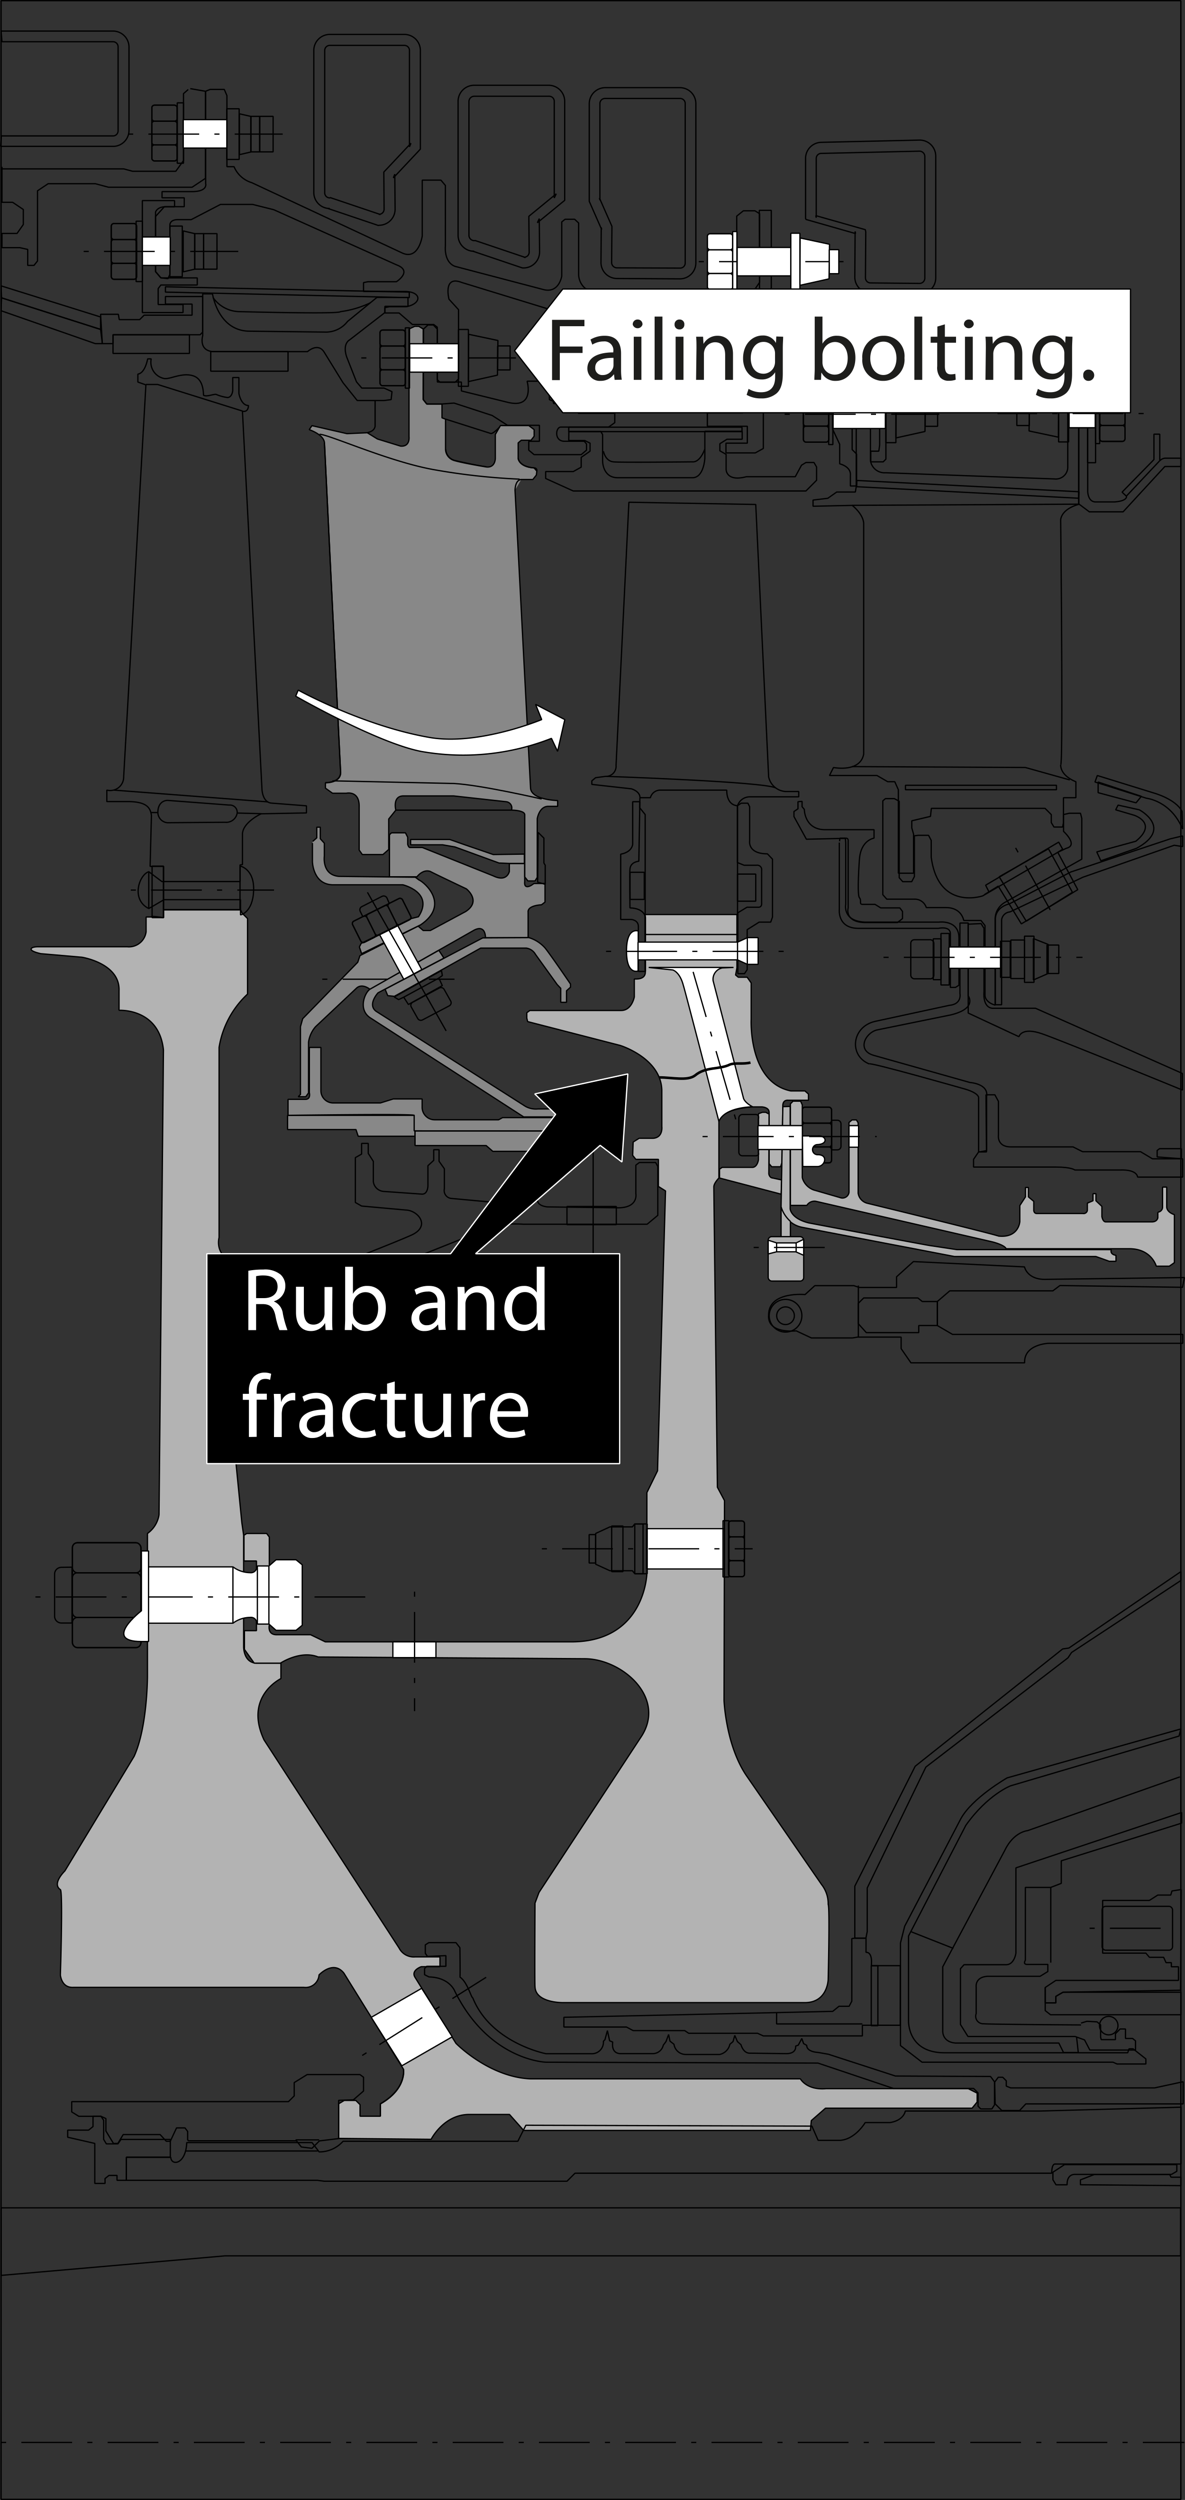 <svg id="Ebene_1" data-name="Ebene 1" xmlns="http://www.w3.org/2000/svg" viewBox="0 0 233.52 492.53"><rect x="0" y="0" width="233.52" height="492.53" fill="#333333" stroke="none"/><defs><style>.cls-1{fill:#b3b3b3;}.cls-1,.cls-2,.cls-3,.cls-4,.cls-5,.cls-6,.cls-7,.cls-8{stroke:#000;}.cls-1,.cls-2,.cls-3,.cls-4,.cls-5,.cls-6,.cls-7,.cls-8,.cls-9{stroke-miterlimit:1;}.cls-1,.cls-2,.cls-3,.cls-4,.cls-5,.cls-6,.cls-7,.cls-9{stroke-width:0.25px;}.cls-2,.cls-3,.cls-8{fill:none;}.cls-3,.cls-5{stroke-dasharray:1 3 10 3;}.cls-4{fill:#888;}.cls-10,.cls-5,.cls-6,.cls-7{fill:#fff;}.cls-7,.cls-8,.cls-9{fill-rule:evenodd;}.cls-8{stroke-width:0.5px;}.cls-9{stroke:#fff;}.cls-11{fill:#1d1d1b;}</style></defs><title>loosening-of-turbine-stator-bolting</title><path class="cls-1" d="M223.57,351.39h-1.18v2.94a3.41,3.41,0,0,1-3.72,2.93H201s-1.27,0-1.27.48,1.92.88,1.92.88l8.1.7s7.53,1.18,7.31,6.61v3.85s7.88-.48,8.75,7.79l-.87,91.6a5.57,5.57,0,0,1-2.28,3.68V501s0,10-2.63,15.76l-13.65,22.58s-2.62,2.51-.88,3.68c.53.35,0,16.8,0,16.8s.18,2.63,2.63,2.45h45.34a2.65,2.65,0,0,0,3-2.45s2.8-3,4.9-.35l11.73,18.91s.7,3.85-4.55,6.83v2.45h-4v-2.28l-.83-.83h-2.28l-1.09.66v6.82l18.21.18s2.45-4.9,7.52-4.9H294l2.8,3.15H353.3l.17-1.93,2.8-2.45h28.89l1-1.22v-1.75l-1.75-.88h-28c-3.85.35-5.08-1.93-5.08-1.93H298.15c-8.23-.35-14.7-7-14.7-7l-8.06-13c-.87-1.4,1.23-2.1,1.23-2.1h3.68v-1.93h-4.91a3.24,3.24,0,0,1-3.15-1.75l-26.61-41c-4-8.58,3.33-12.08,3.33-12.08V498.4h-4.73c-2.62,0-2.62-3.15-2.62-3.15V473.2l-.35-2.46-4-40.61a3,3,0,0,1,1.05-2.45v-3.33s-.35-.87,1.05-.87H242V421.9h3v-2.1h-2.62c-7-.35-5.61-5.25-5.61-5.25V377.09a18.27,18.27,0,0,1,5.61-10.51V351.7l-1.05-1.05-.35-.7H225.85v1.58S223.05,351.09,223.57,351.39Z" transform="translate(-193.6 -170.73)"/><path class="cls-1" d="M341.92,388.81s-6.17.27-6.65,2.89v11.12s-1,1-1,1.75.7,59.17.7,59.17l1.4,2.63-.09,39.39s.35,9,4.55,15L355.49,542a6.06,6.06,0,0,1,1.31,3.93c.35.53,0,14.8,0,14.8s-.09,4.46-4.47,4.55H304.54s-5.42.09-5.51-3.15c-.09-.26,0-16.46,0-16.46l.79-2.1,20-30.46c5.34-7.79-3.59-15.58-11-15.58l-52.52-.35c-3.5-1.4-7.44,1.22-7.44,1.22h-5.16l-1.93-2.71V492h2.37V478.27h-2.46V473.2l.53-.35h3.94l.52.7v17.33s-.43,1.84,1.32,1.92h6.82l2.89,1.4h48.06c15,.27,15.32-13.48,15.32-13.48V464.79l2.1-4.29,1.57-55.14-1.4-.88v-5.34H318.9l-.62-.78.09-2.63,1.18-.74s3.29,0,2.76,0c2-.14,1.71-2.32,1.71-2.32v-7.18c-.18-6.35-8.23-8.8-8.23-8.8L297.58,372l-.17-.7v-1.05l.61-.44h18c2.1,0,2.58-2.67,2.58-2.67v-3.54c2.72.17,2.11-1.76,2.11-1.76V350.91h18.11v10.51l-.26,1.4.53.44h1.75l.79,1.13v7.18s-.62,12.34,7.79,14.09h2.8l.7.62v1.22h-4c-1.22-.09-1.05,1.23-1.05,1.23l-.17,11-.27.87h-1.75l-.52-.61V389.87c0-1-1.4-1.06-1.4-1.06h-1.84" transform="translate(-193.6 -170.73)"/><path class="cls-2" d="M220.77,246v-1.57c1.45-.18,1.93-3,1.93-3h.7a3.26,3.26,0,0,0,2.45,3.85c1.14.31,3.5-1.22,5.78-.52s2,3.8,2.1,3.85c.61.35,1.92-.26,2.45-.18a8.42,8.42,0,0,0,2.28.62c.87-.05,1-1.32,1-1.32v-2.62h1.22v3.15s.4,2.36,1.88,2.36c0,.13,0,1.36-1.18,1.14,0,.17,3.85,74.58,3.85,74.58s.13,2.54,1.93,2.62l6.83.53v1.4l-8.93.17s-3.63,1.68-3.68,4l0,6-.48.08V350H225.85v-8.58l-2.67,0,.26-10c-.17-1.58-1-2.67-4.24-2.76h-4.55v-2.27a2.65,2.65,0,0,0,3.32-2.63l4.38-77.2Z" transform="translate(-193.6 -170.73)"/><polyline class="cls-2" points="28.75 75.75 31.07 75.75 47.83 81"/><line class="cls-2" x1="22.49" y1="155.67" x2="52.86" y2="157.99"/><path class="cls-2" d="M223.4,330.82h1.31c0-2.49,1.93-2.4,1.93-2.4l12.12.92a1.44,1.44,0,0,1,1.58,1.57l4.77.13" transform="translate(-193.6 -170.73)"/><path class="cls-2" d="M224.71,330.82a2.06,2.06,0,0,0,1.88,2l11.38-.09a2.17,2.17,0,0,0,2.37-1.84" transform="translate(-193.6 -170.73)"/><rect class="cls-2" x="29.97" y="170.64" width="2.23" height="10.15"/><path class="cls-2" d="M222.92,342.47c-1.93.61-3.55,5.51,0,7.26l3-1.75H241v3s2.41-.44,2.58-4.77-2.67-4.86-2.67-4.86v3.06H225.5Z" transform="translate(-193.6 -170.73)"/><line class="cls-2" x1="29.32" y1="171.73" x2="29.32" y2="178.91"/><line class="cls-3" x1="25.77" y1="175.36" x2="54" y2="175.36"/><path class="cls-2" d="M273.12,578.41s.7,3.85-4.55,6.83v2.45" transform="translate(-193.6 -170.73)"/><path class="cls-2" d="M247,425.05c-2,.75-2-1.05-2-1.05v-1.92h-1.66v2.36c0,.83-1.32.79-1.32,0s-.08-.7-.08-.7h-1s0,1.14-.35,1.23h-2v2.45l.44.43h10.72a13.78,13.78,0,0,0,3.72-.61l36.41-14.53c2-1.14,6.83-.79,6.83-.79h24.42l2.1-1.75v-9.63l-.43-.78H319.6l-.7.52v5.6s.61,3-3.94,2.8l-13.48-.17c-2.28-.26-1.93-1.49-1.93-1.49v-5.16l-1.05-1.32v-1.83h-1.14v1.66l-1.13.79v5.07s.08,1.84-1.32,1.75l-12.25-1.13a1.57,1.57,0,0,1-1.49-1.93V401l-1.05-1.49v-2.27h-1.05v2.1l-1.14,1.05v3.94s0,1.75-1.22,1.66l-7.36-.52a2.22,2.22,0,0,1-2.18-1.93v-4l-1-1.57V396h-1.31v2.1l-1.23.7v8.84l1.23.7,8.75.79c2.37.09,4.91,3.15,1.14,4.9S247,425.05,247,425.05Z" transform="translate(-193.6 -170.73)"/><rect class="cls-2" x="111.73" y="237.69" width="9.72" height="3.59"/><line class="cls-2" x1="116.89" y1="225.96" x2="116.89" y2="251.08"/><polygon class="cls-4" points="56.67 222.54 70.15 222.54 70.59 223.86 81.79 223.86 81.79 219.74 56.67 219.74 56.67 222.54"/><polygon class="cls-4" points="81.79 222.81 81.79 225.69 95.8 225.69 97.11 226.83 110.59 226.83 111.55 226.04 111.55 222.81 81.88 222.81 81.79 222.81"/><path class="cls-4" d="M305.15,393.54v-2.62H292.64l-.79.43h-12.6a2.47,2.47,0,0,1-2.46-2.36v-1.75H271.1l-2.53.79H259.2a2.42,2.42,0,0,1-2.36-2.45v-8.49h-2.28V386s.35,1.32-.79,1.32h-3.41v3.15s24.86-.35,24.86,0v3.06Z" transform="translate(-193.6 -170.73)"/><path class="cls-4" d="M253.86,386.8h-1.49l.44-.44V373l.44-1.57,10.85-11.12.44-1.31L276,353.19l1,.87h1.4l7-3.76c3.15-2.1.09-4.46.09-4.46s-6.83-3.24-7.09-3.42c-1.49-.52-2.63,1.05-2.63,1.05h-5.42v-8.23s.26-.43.52-.43h2.63l.44.87v1.4s.17.62.43.62h2.45l14,5.6c2.71,1.31,3.15-.88,3.15-.88v-1.57H297v3.59c-.17,1.66,1.32.7,1.32.7l.52-.35H301v3.67l-.7.53s-2.8.09-2.63,1.49v5h-8.4s.09-2.71-2.27-1.48l-20.49,11.64s-1.57-1.31-2.71-.18l-8,7.53a5.87,5.87,0,0,0-1.4,3.06v10Z" transform="translate(-193.6 -170.73)"/><path class="cls-4" d="M255.17,336.82v3.68s.09,4.64,4.21,4.55H273s6.22,1.49,3.06,6.3l-1.4.35-9.89,4.9-.35.7.44,1.32,11.64-5.69c5.87-4,.7-8.41-.35-8.84l-.7-.53-15.05-.17c-3.42-.27-2.89-4-2.89-4v-2.54l-.79-.87v-2.28h-.7v2.1l-.79.7" transform="translate(-193.6 -170.73)"/><line class="cls-5" x1="63.51" y1="192.92" x2="89.56" y2="192.92"/><path class="cls-2" d="M282.11,368.91a.69.69,0,0,0,.28-1l-1.26-2.24a.71.71,0,0,0-.95-.29l-5.25,2.81a.69.69,0,0,0-.28.95l1.26,2.24a.71.71,0,0,0,.95.29Z" transform="translate(-193.6 -170.73)"/><polygon class="cls-2" points="77.68 196.42 78.55 196.94 79.56 196.46 80.48 197.9 87.17 194.18 86.47 192.69 87.17 192.21 87 191.21 77.68 196.42"/><line class="cls-2" x1="79.56" y1="196.46" x2="86.48" y2="192.7"/><path class="cls-4" d="M269.49,365.62l.52,1.27,1.31.13,17-9.5h9a2.47,2.47,0,0,1,1.8,1.23l4.28,5.95.7.74v2.76h1.14v-2.27l.79-.71v-.61s-3.81-5.6-5-7.09a7,7,0,0,0-3.19-2.06l-9.11.05Z" transform="translate(-193.6 -170.73)"/><path class="cls-4" d="M281.08,359.49l-1-1.53-13.57,7.66c-1,.66-2.4,3.94,0,5.6l30.29,19.56H305V390l-.39-.79h-5a4.23,4.23,0,0,1-2.49-.52l-29.42-18.73c-1.75-1.32.4-3.63.4-3.63Z" transform="translate(-193.6 -170.73)"/><rect class="cls-6" x="77.42" y="323.47" width="8.49" height="3.11"/><line class="cls-3" x1="81.7" y1="313.58" x2="81.7" y2="337.12"/><rect class="cls-2" x="158.11" y="218.12" width="5.75" height="10.99" rx="0.52"/><rect class="cls-2" x="158.12" y="221.28" width="5.75" height="4.68" rx="0.52"/><rect class="cls-2" x="158.12" y="218.13" width="5.75" height="3.15" rx="0.52"/><rect class="cls-2" x="158.12" y="225.96" width="5.75" height="3.15" rx="0.52"/><path class="cls-2" d="M358.62,397.27a.71.71,0,0,0,.71-.72v-4.4a.71.71,0,0,0-.71-.71h-1.11v5.83Z" transform="translate(-193.6 -170.73)"/><polygon class="cls-6" points="89.12 401.28 83.1 391.73 73.16 397.45 79.18 407 89.12 401.28"/><line class="cls-3" x1="71.38" y1="404.96" x2="95.8" y2="389.56"/><path class="cls-2" d="M277.84,556.18l-.43-.62V553.9l.7-.44h5.34l.78,1s.09,6,0,5.78c1.49,1,2.19,4,2.54,4.11,3.59,8.93,14.45,11,14.45,11h8.92a2.28,2.28,0,0,0,2.37-2.46l.3-.3.49-1.8.43,2,.62.26s-.44,2.19,1.48,2.28h6.48a2.13,2.13,0,0,0,2-1.67l.53-.7.52-1.4.27,1.31.79.62a2.33,2.33,0,0,0,2.36,2h6.65a2.61,2.61,0,0,0,2-2l.62-.53.35-1.22.52,1.22.7.61s.44,1.76,1.84,1.67l7.09.09c2.1,0,1.84-1.49,1.84-1.49l.52-.18.7-1.31.35,1,.62.35s-.18,1.23,2.27,1.4l2,.35,13.21,4.29,18.74.09.78,1.05v4.55l-.52.79h-2.19l-.53-.53v-2.62l-.87-.88H369.67l-14.88-5-53.57-.17s-11.21-.27-18-14c0,0-1-2.71-5.08-2.8l-.87-.44v-1.22l.44-.44h3.76v-2.1Z" transform="translate(-193.6 -170.73)"/><path class="cls-2" d="M304.72,568.17v1.92h12.34l1.31.7h10.16l.78.53h13.57l1.14.52h19.52v-2.1H371V558h-5.69s.35-2.71-1.05-2.62v-2.8h-2.19l-.61.08V565l-.53,1h-2l-1.23,1Z" transform="translate(-193.6 -170.73)"/><polyline class="cls-2" points="153.04 396.56 153.04 398.75 169.94 398.75"/><rect class="cls-2" x="171.69" y="387.28" width="1.31" height="11.82"/><polygon class="cls-2" points="168.45 381.85 168.45 371.61 180.35 347.98 209.41 324.87 210.64 324.69 232.7 309.64 232.7 311.39 211.16 325.57 210.46 326.62 182.45 348.15 170.9 371.96 170.9 380.54 170.64 381.85 168.45 381.85"/><path class="cls-2" d="M398.46,586.64H372s-.23,1.81-3,2.27h-4.9s-1.92,3.27-4.9,3.5h-4.38l-1.22-2.8-56.37-.17-1.58,3.15H261.21a6.27,6.27,0,0,1-4.72,2.1l-1.4-1.84H230.4c-.17,4.38-3.06,4.64-3.15,2.89H218.5v4.55h37.64l1.4.18h47.79l1.58-1.58h93.95s-.06-1.87.7-1.81h24.78v-11.2Z" transform="translate(-193.6 -170.73)"/><polygon class="cls-2" points="69.63 413.71 71.64 411.96 71.64 409.25 70.94 408.73 60.52 408.73 57.98 410.3 57.98 412.93 56.84 414.06 14.13 414.06 14.13 416.08 15.53 416.95 19.91 416.95 20.87 417.39 20.87 419.84 22.36 422.29 23.23 422.29 24.28 420.54 31.55 420.54 32.77 421.86 33.56 421.86 34.79 419.23 36.45 419.23 36.98 419.93 36.98 421.59 37.15 421.77 58.42 421.77 59.38 422.99 61.48 423.25 62.95 421.79 66.74 421.33 66.74 413.8 69.63 413.71"/><line class="cls-2" x1="62.89" y1="421.59" x2="58.25" y2="421.59"/><polygon class="cls-2" points="24.9 429.56 23.06 429.56 23.06 428.59 21.48 428.59 20.7 429.21 20.7 430.17 18.68 430.17 18.68 422.29 13.34 421.07 13.34 419.67 17.46 419.67 18.33 418.97 18.33 416.95 19.91 416.95 20.43 417.74 20.43 421.5 20.96 422.38 23.23 422.38 23.85 421.5 33.56 421.5 33.56 425.01 24.9 425.01 24.9 429.56"/><line class="cls-2" x1="36.63" y1="423.78" x2="62.62" y2="423.78"/><rect class="cls-6" x="127.43" y="301.17" width="15.29" height="7.94"/><rect class="cls-2" x="142.48" y="299.6" width="1.17" height="11.09"/><polygon class="cls-2" points="127.54 310.05 125.09 310.05 124.62 309.46 120.19 309.46 117.39 308.18 117.39 302.11 120.19 300.82 124.62 300.82 125.09 300.24 127.54 300.24 127.54 310.05"/><rect class="cls-2" x="120.54" y="300.65" width="2.22" height="8.99"/><rect class="cls-2" x="125.09" y="300.24" width="1.63" height="9.8"/><rect class="cls-2" x="116.1" y="302.34" width="1.28" height="5.6"/><line class="cls-3" x1="106.78" y1="305.14" x2="148.32" y2="305.14"/><rect class="cls-2" x="143.57" y="299.65" width="3.14" height="10.99" rx="0.52"/><rect class="cls-2" x="143.58" y="302.8" width="3.14" height="4.68" rx="0.52"/><rect class="cls-2" x="143.58" y="299.65" width="3.14" height="3.15" rx="0.52"/><rect class="cls-2" x="143.58" y="307.48" width="3.14" height="3.15" rx="0.52"/><path class="cls-6" d="M321.44,361.33h16.71l-2.18.09a2.28,2.28,0,0,0-1.84,2.54l5.95,23c.18,1,1.84,1.83,1.84,1.83s-5.52,0-6.65,2.89c0,0-6.83-26.43-7-26.78-.7-2.72-2.1-3.07-2.1-3.07Z" transform="translate(-193.6 -170.73)"/><path class="cls-1" d="M345.16,390.22l-.66-.35h-.66l-.78.28v9.08s-.18,1.4-1.14,1.49h-6l-.53.35v1.75L347.52,406l.13-2.8-2.06-.44a1.06,1.06,0,0,1-.48-1Z" transform="translate(-193.6 -170.73)"/><path class="cls-1" d="M376.22,417.23l-24.5-4.69a5.32,5.32,0,0,1-4.2-4l.35-19.78,1.44-.05V408.9s.14,1.89,3.64,2.76c0,0,17.57,3.33,23.78,4.45l5.45.82h30.41c-.3,1,.93,1.12.93,1.12v1.17h-1.34l-2.63-.94H381.66Z" transform="translate(-193.6 -170.73)"/><path class="cls-1" d="M389.24,415.42l-34.8-8a1.75,1.75,0,0,0-1.84.79h-3.24v-20l.52-.53h1.49l.33.73v14.35a3.61,3.61,0,0,0,2.3,2.43l5.16,1.49a1.3,1.3,0,0,0,1.75-1.05V391.88l.59-.51h.87l.34.57,0,13.86a2.4,2.4,0,0,0,1.84,2s25.76,6.27,25.76,6.45c4.09.46,4.26-2.86,4.26-2.86v-3.15l1.11-1.7v-1.86h.59v1.86l1.05.88v1.81s.05.58.58.58H407a.74.74,0,0,0,.88-.64v-1.4l1.11-.47v-1.4h.58v1.4l1.17,1.11v2s.17,1.11.81,1.05h8.93c1.17.06,1.29-.81,1.29-.81v-1.11a1,1,0,0,0,.93-.93v-4h.82v3.91s-.06,1,1.51,1.52v9.45l-1,.7h-2.57s-.93-3.5-5.42-3.44H391.87C391.58,416,389.24,415.42,389.24,415.42Z" transform="translate(-193.6 -170.73)"/><path class="cls-2" d="M342.53,398.44c.39,0,.7-.31.52-.51v-6.74c.18-.57-.13-.89-.52-.89h-2.62a.71.71,0,0,0-.71.7v6.74a.7.7,0,0,0,.71.7Z" transform="translate(-193.6 -170.73)"/><path class="cls-1" d="M347.52,408.51v11.2l.53.44h.78l.53-.79v-8A6.48,6.48,0,0,1,347.52,408.51Z" transform="translate(-193.6 -170.73)"/><rect class="cls-1" x="151.38" y="243.64" width="7" height="8.75" rx="0.7"/><polygon class="cls-6" points="151.38 244.34 151.38 247.05 153.04 246.62 156.81 246.62 158.38 247.32 158.38 244.16 156.9 244.87 153.04 244.87 151.38 244.34"/><line class="cls-3" x1="148.52" y1="245.77" x2="163.49" y2="245.77"/><path class="cls-6" d="M351.72,394.53h3c1.69-.17,2.22,1.58,0,1.7a1,1,0,1,0,0,2c2.16-.06,1.52,2.27,0,2.33h-2.92Z" transform="translate(-193.6 -170.73)"/><rect class="cls-6" x="167.31" y="221.76" width="1.88" height="4.26"/><path class="cls-2" d="M310.23,324.57v.7l7.79.87s1.93.53,1.67,2v1.76l1.05,1.31v23.63h18.2V329.47a2.54,2.54,0,0,1,2.45-1.75H351v-1.05H348.4a3.64,3.64,0,0,1-3.33-2.89l-2.54-53.66-25-.44L315,321.5a2,2,0,0,1-2.1,2.19l-1.93.26Z" transform="translate(-193.6 -170.73)"/><path class="cls-2" d="M313.12,323.69s31.16,1.05,33.35,2.28" transform="translate(-193.6 -170.73)"/><path class="cls-2" d="M319.77,327.89h2a2,2,0,0,1,1.83-1.49h13.22s-.17,2.89,2.1,3.07v11.2l1.32.53h2.45a.87.87,0,0,1,1,1v6.39c.09,1-.7.88-.7.88h-2.19L339,350.56v12h1.31l.53-.79v-7.88l2.36-1.49h2.28l.35-1V340l-1-1.05c-3.93,0-3.5-2.54-3.5-2.54v-6.74l-.35-.7h-1.31l-.79.53" transform="translate(-193.6 -170.73)"/><path class="cls-2" d="M319.69,328.68h-1.41v8.4c-.26,1.67-2.36,1.93-2.36,1.93v12.87H318s1.4.08,1.4,1.4v8.84h1.4V351.53s-.08-1.84-3.06-1.93c0,0-.09-7.26,0-7.62.09-1.48,1.75-1.57,1.75-1.57Z" transform="translate(-193.6 -170.73)"/><rect class="cls-2" x="124.16" y="171.86" width="2.8" height="5.34"/><rect class="cls-2" x="145.34" y="172.21" width="3.59" height="5.34"/><path class="cls-6" d="M317.06,358.09c0,4.82,2.28,3.94,2.28,3.94v-2.19h19.6l1.93.88H343v-5.26h-2.1l-1.93.88h-19.6v-2.19S317.06,353.28,317.06,358.09Z" transform="translate(-193.6 -170.73)"/><line class="cls-3" x1="119.43" y1="187.44" x2="156.46" y2="187.44"/><path class="cls-2" d="M281.43,259.27a2.39,2.39,0,0,0,1.84,2.19s4.47,1.05,6.13,1.22" transform="translate(-193.6 -170.73)"/><path class="cls-4" d="M296.31,265.22s-1.13-.09-1.22,2.1L298.15,326c.18,2.36,5.34,2.45,5.34,2.45v1.14h-1.92c-1.75.08-2.1,2.45-2.1,2.45v11.55l-.44.7h-1.4l-.62-.79V331.22c-.08-.88-2.62-.88-2.62-.88a1.24,1.24,0,0,0-1.05-1.66L283,327.54H273c-2.1.09-1.4,2.8-1.4,2.8l-1.4,1.75v6l-1.14,1H265l-.62-.88v-8.49c.09-3.32-2.53-2.71-2.53-2.71h-2.72l-1.4-1v-1.05s3.15.08,3-2.19S257.54,258,257.54,258c-.09-1.66-3-2.62-3-2.62l.53-.79,6.91,1.58,4-.18,2,1.23,4.55,1.4c1.93.17,1.67-1.84,1.67-1.84V235.55l1.13-.53h.79l.88.53v13.91l.7.88h3v2.71l.7.26v6a2.39,2.39,0,0,0,1.84,2.19c1.84.52,6.13,1.22,6.13,1.22,1.84.26,1.84-1.66,1.84-1.66v-4.73l1-1.75h5.6l1.05.79v1.31l-.61.79h-1.93l-.61.52V261s.08,1.72,3.15,1.92a.5.5,0,0,1,.53.62l-.09.78-.7.88h-2.28s-1.13-.09-1.22,2.1" transform="translate(-193.6 -170.73)"/><path class="cls-2" d="M295.7,261s.09,1.66,3.15,1.92l.53.62" transform="translate(-193.6 -170.73)"/><path class="cls-2" d="M256.57,256.29c1.76,0,13.31,5.25,22.24,6.92A128,128,0,0,0,296,265.13" transform="translate(-193.6 -170.73)"/><path class="cls-2" d="M257.71,324.92s3.15.08,3-2.19L257.54,258" transform="translate(-193.6 -170.73)"/><line class="cls-2" x1="78.03" y1="159.61" x2="100.79" y2="159.61"/><path class="cls-2" d="M259.11,324.57l23.9.52c5.25.26,17.33,3.06,17.33,3.06" transform="translate(-193.6 -170.73)"/><polygon class="cls-4" points="80.92 165.39 88.62 165.39 91.6 166.44 97.2 168.36 103.33 168.27 103.33 170.11 100.35 170.11 98.34 170.03 89.67 166.87 87.22 166.44 80.92 166.44 80.92 165.39"/><polygon class="cls-2" points="106.04 163.99 107.18 165.12 107.18 170.03 107.44 170.46 107.44 174.23 105.95 173.79 106.04 163.99"/><polygon class="cls-2" points="233.16 414.5 202.15 414.5 200.92 415.81 197.42 415.81 196.11 414.5 196.02 410.21 196.72 409.25 197.6 409.25 198.3 409.95 198.3 411 199.17 411.35 227.53 411.35 233.16 410.13 233.16 414.5"/><path class="cls-2" d="M426.3,511.36,392.07,521s-7,4-9.19,8.17l-11,21.06-.83,3.29v20.22l4.25,3.28h37.64l.78.35h5.69v-1l-2.53-2h-.79l-.26.79H379.56c-7.18-.09-6.92-6.3-6.92-6.3V552.15l11.29-21.8c4.32-6.09,8.84-7.79,8.84-7.79l33.18-9.8Z" transform="translate(-193.6 -170.73)"/><path class="cls-2" d="M405.76,572.11l.33,3h-2.91l-.92-1.87H381.83c-2.56-.23-2.45-2.33-2.45-2.33V558.22l12.26-23c1.75-3.62,4.48-3.83,4.48-3.83l30-10.59" transform="translate(-193.6 -170.73)"/><path class="cls-2" d="M406.63,569.31l1.16-.35,2,.11.7.59v2.45l.12.46h2.8v-1.16l.93-.94h1.05v1.87h1.4l.58.47v1.81h-9l-1.05-2-1.87-.67h-21.1l-1.48-2.36V558.6l.7-.79h8.23c1.69.06,2-2.28,2-2.28v-16.8l32.65-10.91v2.1l-23.71,7.42v4.44l-2.08.8h-5v14.35s-.54.82.35.82h4.08v1.4l-1.52.94H388.3c-2.62.11-2.33,2.1-2.33,2.1v5.25a1.48,1.48,0,0,0,1.52,2c.3.12,19.14.24,19.14.24" transform="translate(-193.6 -170.73)"/><path class="cls-2" d="M412.09,571.63a1.82,1.82,0,1,0-1.82-1.81A1.82,1.82,0,0,0,412.09,571.63Z" transform="translate(-193.6 -170.73)"/><line class="cls-2" x1="207.07" y1="371.84" x2="207.07" y2="386.67"/><line class="cls-2" x1="179.59" y1="380.6" x2="187.88" y2="383.87"/><path class="cls-2" d="M305.68,257.52h3.15l1.05.52v1.58l-1.75,1.22v1.93l-1.57.87h-5.43V265l5.43,2.46h45.86l2.1-2.11v-2.62l-.52-.88h-1.58l-.87.53-1.23,2.27h-9.63c-4,1.05-4-1.4-4-1.4v-3l-1.23-.7v-1.4l1.4-.88h3v-1.57h-7.36V261s-.17,3.85-2.45,3.85h-14.7c-3.15,0-3-3.5-3-3.5v-5l-.35-.61h-6.3Z" transform="translate(-193.6 -170.73)"/><path class="cls-2" d="M353.82,269.25v1.22l7.71-.17s2.1,1.57,2.27,3.5v45.51c-.7,3.68-5.95,2.63-5.95,2.63l-.79,1.58h9.37l2.1,1.22h1.4l.7,1.58v16.45h3v-7.7l-.35-1.23v-1.4l3.68-.87.18-1.58h22.4l1.23,1.23v1.57l.53.88H403l.17-.88v-4.9h2.45v-3.15s-3-1.05-3-3.33c.52.18,0-48.31,0-48.31.35-2.28,3.58-3,3.58-3V247l-.37-.71h-1.29l-.52.42v16.11a2.35,2.35,0,0,1-2.63,2.27l-33.26-1.22a2.8,2.8,0,0,1-3-2.45V246.31l-.7-.87h-1.22l-.88.35v20.83l-.17,1.05h-3.68l-1.75,1.23Z" transform="translate(-193.6 -170.73)"/><line class="cls-2" x1="167.92" y1="99.56" x2="212.65" y2="99.33"/><polygon class="cls-2" points="212.62 96.88 168.86 94.66 168.8 95.89 212.56 98.16 212.62 96.88"/><polyline class="cls-2" points="167.92 151.03 202.06 151.21 210.81 153.66"/><rect class="cls-2" x="178.43" y="154.71" width="29.76" height="0.88"/><path class="cls-2" d="M350.85,328.68v1.4l-.79.53v1l2.45,4.46,7.62-.17s.7-.26.61.61V349.6s-.79,2.71,3.15,2.89h6.56l1-.79v-1.4l-.53-.7h-3.76l-1.14-.7h-2.28c-1,.09-.26-.7-.78-1.31s0-7.53,0-7.53c.26-3.85,2.88-4.2,2.88-4.2v-1.67h-9.89c-3.85-.17-3.85-4-3.85-4l-.44-.53v-1.05Z" transform="translate(-193.6 -170.73)"/><path class="cls-2" d="M369.84,328.07h-1.75l-.52.44V347l.78.88h5.43a2.38,2.38,0,0,1,2.36,1.66H380c3.16,0,3.51,2.54,3.51,2.54h3.41l.79,1v13.75c.09,1.48,2,1.92,2,1.92v-17a3.77,3.77,0,0,1,1.93-3.24L406.78,340v-8.05l-.26-1h-2.19l-1.14.26v3.32s3,2.72.53,3.33l-1.67.79-14.79,8.58s-8.75,3-10.15-7.62V336.3l-.53-1h-2l-.79.09v8.05l-.53,1H371.5l-.7-.79V328.59Z" transform="translate(-193.6 -170.73)"/><polyline class="cls-2" points="194.93 175.8 194.23 174.4 208.63 165.91 209.41 167.31 208.45 167.92 212.39 175.28 201.27 182.02 196.72 174.58 194.01 176.24"/><polygon class="cls-2" points="206.61 167.22 211.34 175.8 202.24 181.49 196.9 172.74 206.61 167.22"/><line class="cls-3" x1="200.14" y1="167.05" x2="208.01" y2="181.14"/><path class="cls-2" d="M359,336.73v13.13s-.44,3.77,3.76,3.77h15.76s2.36-.53,2.36,1.05v10.59h1l.7-.44v-9.28c0-3.67-3.94-3.15-3.94-3.15h-14.7c-4.38-.26-3.68-3.5-3.68-3.5V336.73l-.08-.87h-1.06l-.08.61" transform="translate(-193.6 -170.73)"/><path class="cls-2" d="M426.65,337.52l-1.66-.26-18,6.3-14.35,6.83a1.81,1.81,0,0,0-1.66,1.57v16.72h-1.23v-17c.18-2.39,2.74-2.86,2.74-2.86l12.14-6.3L424.2,336l2.45-.58Z" transform="translate(-193.6 -170.73)"/><path class="cls-2" d="M384.4,352.81v17.51l10,4.66s.46-2,4.55-.58,27.66,11.09,27.66,11.09v-3.27l-28.94-12.84h-8.52c-2-.23-1.64-3.27-1.64-3.27V353.63l-.58-.94Z" transform="translate(-193.6 -170.73)"/><path class="cls-2" d="M410.54,340.32l-.81-1.75,7.7-2.1c4.43-3.62-.35-5.13-.35-5.13l-3.62-1.06.47-.93,4.2.93s6.77,3.62-.58,7.59Z" transform="translate(-193.6 -170.73)"/><path class="cls-2" d="M409.84,323.52l-.46,1.28L419.53,328s4.79.47,7.12,6.07l-.12-3.5c-1.28-2.45-5.6-3.62-5.6-3.62Z" transform="translate(-193.6 -170.73)"/><path class="cls-2" d="M410,324.8v2.1l7.47,2,1.05-1.28Z" transform="translate(-193.6 -170.73)"/><rect class="cls-2" x="179.48" y="185.14" width="4.55" height="7.7" rx="0.7"/><rect class="cls-2" x="183.91" y="184.96" width="1.52" height="8.05"/><rect class="cls-2" x="185.43" y="183.91" width="1.63" height="10.15"/><rect class="cls-2" x="197.17" y="185.43" width="1.91" height="7.12"/><rect class="cls-2" x="199.2" y="185.2" width="2.68" height="7.59"/><rect class="cls-2" x="201.89" y="184.44" width="1.87" height="9.1"/><polygon class="cls-2" points="206.56 191.79 206.56 186.07 203.64 184.91 203.64 193.07 206.56 191.79"/><rect class="cls-2" x="206.32" y="186.19" width="2.33" height="5.6"/><path class="cls-2" d="M382.77,352.58h1.63v14.35s1.87,2.45-3.38,3.74l-14.71,3c-2.33.7-3.85,4.09-.47,5L384.75,384s3.74.23,3.27,2.8v10.62l-1.57.29V387.06s.28-1-3.22-1.92c0,0-18.44-5.25-18.32-4.79-4.08-1.63-3.5-7.35,1.17-8.4l14.59-3.15c2.56-.23,2.1-2.34,2.1-2.34Z" transform="translate(-193.6 -170.73)"/><path class="cls-2" d="M387.9,386.42h1.75l.7,1.29v6.65s-.35,2.33,2.45,2.33h12.26l1.87.94h11.43l2.34,1.4h5.95v3.61h-8.87s0-1.51-3.38-1.4h-9s-.59-.58-3.74-.58H385.45v-1.52l1-1.46H388Z" transform="translate(-193.6 -170.73)"/><polygon class="cls-2" points="228.03 227.94 228.03 226.66 228.5 226.31 232.81 226.31 232.81 228.29 228.03 227.94"/><polygon class="cls-2" points="232.77 372.27 230.95 372.55 230.71 373.36 228.15 373.36 226.51 374.41 217.29 374.41 217.29 384.8 225.81 384.8 226.51 385.62 229.31 385.62 229.78 386.67 230.83 386.67 230.83 387.48 232.23 387.48 232.23 390.17 208.07 390.17 205.97 391.57 205.97 394.6 208.07 394.6 208.07 393.32 209.47 392.5 232.65 392.11 232.77 372.27"/><rect class="cls-2" x="217.18" y="375.58" width="13.89" height="8.64" rx="0.7"/><line class="cls-3" x1="214.72" y1="379.9" x2="230.71" y2="379.9"/><polyline class="cls-2" points="205.97 391.57 205.97 396.12 207.02 396.94 216.13 396.94 232.71 396.94 232.71 392.5 209.47 392.5 208.07 393.32 208.07 394.6 205.97 394.6 205.97 395.77"/><path class="cls-2" d="M427,422.43l-27.14.35c-3.85.17-4.37-2.45-4.37-2.45l-21.89-1.05-3.32,3v2.1h-7.35l-1.05-.35h-7.71l-1.92,1.75s-7.18-.7-7.18,4c-.35,3.85,5.43,3.15,5.43,3.15l3,1.4h8.06l1.05-.17h8.57v2.27l1.93,2.8h22.41c-.18-3.67,4.72-3.85,4.72-3.85h26.44v-1.75H381.31l-3-1.75v-4.73l2.45-2.1h20.31l1.4-1.05,24.16.35Z" transform="translate(-193.6 -170.73)"/><path class="cls-2" d="M348.4,431.69a1.74,1.74,0,1,0-1.74-1.74A1.74,1.74,0,0,0,348.4,431.69Z" transform="translate(-193.6 -170.73)"/><path class="cls-2" d="M348.4,433.17a3.22,3.22,0,1,0-3.22-3.22A3.22,3.22,0,0,0,348.4,433.17Z" transform="translate(-193.6 -170.73)"/><polygon class="cls-2" points="180.88 255.72 170.2 255.72 169.15 256.77 169.15 260.8 170.72 262.55 181.05 262.55 181.05 261.15 184.73 261.15 184.73 256.42 181.75 256.42 180.88 255.72"/><line class="cls-2" x1="169.15" y1="253.27" x2="169.15" y2="263.42"/><polyline class="cls-2" points="37.09 17.63 36.16 18.45 36.16 31.64 34.64 33.74 26.12 33.74 24.37 33.27 0.21 33.27"/><polyline class="cls-2" points="0.39 32.86 0.39 39.86 2.49 39.86 4.59 41.27 4.59 44.24 3.36 45.99 1.09 45.99 0.39 45.99 0.39 48.79 3.89 48.79 5.46 49.14 5.46 52.29 6.69 52.29 7.39 51.42 7.39 37.59 9.49 36.19 18.77 36.19 21.39 36.89 37.85 36.89 40.48 35.14 40.48 17.98 37.5 17.46"/><polygon class="cls-2" points="0.21 56.32 19.82 62.45 19.82 64.9 0.3 58.68 0.21 56.32"/><polygon class="cls-2" points="0.21 61.22 18.77 67.7 20.17 67.7 19.82 64.9 0.3 58.68 0.21 61.22"/><polygon class="cls-2" points="20.17 67.7 22.27 67.7 22.27 65.95 39.43 65.95 39.95 65.42 39.95 58.42 32.6 58.42 32.6 59.91 37.85 59.91 37.85 62.1 28.4 62.1 27.52 62.97 23.5 62.97 23.32 61.92 19.82 61.92 20.17 67.7"/><path class="cls-2" d="M221.65,232.31V210.25H228v1.22H226c-1.49.09-1.75,1.05-1.75,1.05v11.73l1.05,1.23h7.17v1.4h-7.17l-.53.7v3.15h4.9v1.58Z" transform="translate(-193.6 -170.73)"/><path class="cls-2" d="M227.08,224.78V215s0-1,1.57-1h2.63l5.78-3h6.3l4.2,1.05,24.16,10.85c3.32,1.23,0,3.33,0,3.33h-5.6l-.88.18v1.75h8.4c3.15.17,3,2.45,0,3h-3.32l-.88.18v1.05h2.8l2.63,2.27h4.2l.7.53v10.33l.53.52h3l.66-.65V231.74l-1.88-2.06s-1.23-4.73,2.45-3.32l17.68,5.42c4.38,1.05,4.2,3.85,4.2,3.85v9.81c.18,3.32-1.4,1.75-1.4,1.75h-1.75l-1.4.35v1.92l.87.35H309l1.05-1.22V234.76s-.35-2.1,3.32-2.28h13.31c2.45,0,5.07,4,5.07,4h4.73l.35,2.1v5.08l1.58,1.22H340v-1.75h-.87v-7.7h-2.45V233h2.1l4.51-6.65V212.83l-.92-.57-2.28,0-1.31,1.05v12.52s.43,2-1.75,1.79c-.62,1.23-2.45,1-2.45,1H312c-4.55-.35-4.37-3.85-4.37-3.85V214.67l-.79-.74h-1.88l-.66.52v10.68s-.53,3.5-3.68,2.63l-17.37-4.56c-2.23-.87-1.88-4-1.88-4V207.27l-.88-1.05h-3.68v11s-.7,4.9-4,3.33l-29.59-13.83a5.52,5.52,0,0,1-3.5-3.15h-1.4v-14l-.52-1.22H235l-.87.35v18.2s.52,1.67-3,1.58h-5.6v1.22h4.38v1.75H226l-1.75,1.93v10.85l1.05,1.23,1.4.17Z" transform="translate(-193.6 -170.73)"/><path class="cls-2" d="M277.06,235.55l.87-.79H279l.79.83V246h4.73v1.75l9.28,2.28c5.25,1.22,3.67-4.2,3.67-4.2H305v1.4h-3l.7,3h4l.88,1.93h7.17V254l-1.22.87H304.1c-1,0-1.35,2.76.7,2.8h3.94l.44.53v1.22l-1.05.88h-9.28l-1.05-.88v-1.75h2.1v-3.15h-6.3l-3-1.93-7.52-2.45-2.37.18h-3l-.7-.88Z" transform="translate(-193.6 -170.73)"/><rect class="cls-2" x="112.08" y="84.16" width="34.14" height="0.88"/><polygon class="cls-2" points="80.65 58.64 80.65 57.55 32.6 56.5 32.6 57.55 80.65 58.64"/><path class="cls-2" d="M235.48,228.63s1.05,7.35,7.35,7.35l15.06.18a5.41,5.41,0,0,0,4.2-2.1l5.78-4.73H274v1.75h-4.55v1.23l-7,5.42s-1.4.7-.53,3.33l1.93,4.9,1.05,1.23h4.38l1.57.7-.17,1.57-1.4.18H264l-2.8-3.5-3.67-5.95c-1.23-2.11-3.33-.18-3.33-.18H235.65c-3-.17-2.1-3.15-2.1-3.15v-8.23Z" transform="translate(-193.6 -170.73)"/><rect class="cls-2" x="22.27" y="65.95" width="15.06" height="3.68"/><rect class="cls-2" x="41.53" y="69.28" width="15.23" height="3.85"/><path class="cls-2" d="M281.43,253.31l8.84,2.81c.44.21,1.8-1.27,1.8-1.27" transform="translate(-193.6 -170.73)"/><path class="cls-2" d="M312.51,259.62s.35,1.92,1.92,2.1c1.23.17,15.58,0,15.58,0,1.58.17,2.45-2.45,2.45-2.45" transform="translate(-193.6 -170.73)"/><path class="cls-2" d="M267.52,249.73v5c-.18,1.05-1.49,1.22-1.49,1.22" transform="translate(-193.6 -170.73)"/><path class="cls-2" d="M235.57,229.33a6.45,6.45,0,0,0,5.34,2.8s19.6.53,19.78,0a19.6,19.6,0,0,0,5.91-1.75" transform="translate(-193.6 -170.73)"/><polygon class="cls-2" points="139.39 83.98 139.39 81.36 146.39 81.36 146.39 64.72 143.94 64.72 143.94 62.62 146.22 62.62 147.79 61.22 149.72 61.22 149.72 79.08 150.42 79.95 150.42 88.36 148.84 89.23 143.06 89.23 143.06 87.31 147.27 87.31 147.27 83.98 139.39 83.98"/><path class="cls-2" d="M343.23,212.17h2.36v24.34h4.21V239h-2.1l-1.05.88v2.62a1.45,1.45,0,0,0,.87,1.58h9.28l2.1-2.1h2.63v17.33l.87.87v6.3h-1.22v-2.1c.17-1.75-2.11-2.27-2.11-2.27v-3.85l-1.4-3v-7.18s1.23-2.1-.87-1.92H343.32Z" transform="translate(-193.6 -170.73)"/><path class="cls-2" d="M361.53,241.94c1.22.17,6.65,0,6.65,0v19.25l-.53.53H365.2v-2.1h1.58l.17-1.23V244.74l-.7-.53h-4.72Z" transform="translate(-193.6 -170.73)"/><path class="cls-2" d="M406.17,246.14V270l2.1,1.57h6.65l8.23-8.93h3.15V261h-3.15a1.61,1.61,0,0,0-1,.52v-5.25H421v5l-6.28,6.42.87.82s.24.93-2.39,1.11h-3.68c-1.57,0-1.57-2.1-1.57-2.1V246.14Z" transform="translate(-193.6 -170.73)"/><line class="cls-2" x1="228.5" y1="90.81" x2="221.96" y2="97.75"/><rect class="cls-2" x="214.32" y="72.6" width="1.58" height="18.56"/><path class="cls-2" d="M391.87,234.35s.47-2.92,2.57-2.92h.87v-2.8h14.53v2.8l1.75.18c1.93.17,2.63,2.62,2.63,2.62Z" transform="translate(-193.6 -170.73)"/><line class="cls-2" x1="201.71" y1="60.7" x2="216.24" y2="60.7"/><polygon class="cls-6" points="149.72 73.48 147.79 74.53 143.68 74.53 143.68 73.21 142.71 73.21 142.71 74.7 141.31 74.7 140.79 75.23 139.39 75.23 139.39 77.85 140.79 77.85 141.14 78.38 142.71 78.38 142.71 79.87 143.72 79.87 143.72 78.38 147.88 78.38 149.72 79.08 149.72 73.48"/><line class="cls-2" x1="140.79" y1="75.23" x2="140.79" y2="77.85"/><line class="cls-2" x1="142.71" y1="74.7" x2="142.71" y2="78.38"/><line class="cls-2" x1="143.68" y1="74.53" x2="143.68" y2="78.38"/><line class="cls-2" x1="147.79" y1="74.44" x2="147.79" y2="78.38"/><line class="cls-3" x1="138.34" y1="76.54" x2="151.29" y2="76.54"/><path class="cls-2" d="M193.73,199.57h22.14a3.15,3.15,0,0,0,3.15-3.15V180a3.16,3.16,0,0,0-3.15-3.15H193.81l.18,2.1h21.88a1,1,0,0,1,1,1.05v16.46a1,1,0,0,1-1,1.05h-22Z" transform="translate(-193.6 -170.73)"/><path class="cls-2" d="M268.3,215.11a3.16,3.16,0,0,0,3.16-3.15s-.06-6.91-.06-6.91l-.29.73,5.05-5.37.28-.31V180.66a3.16,3.16,0,0,0-3.15-3.15h-14.7a3.16,3.16,0,0,0-3.15,3.15v28a3.15,3.15,0,0,0,3.15,3.15l-.34,0,9.72,3.28.16.06Zm-9.71-5.39a1,1,0,0,1-1-1.05v-28a1,1,0,0,1,1-1h14.7a1,1,0,0,1,1,1v19l.29-.72-5.05,5.37-.29.3v.42l.05,6.91a1,1,0,0,1-1.05,1l.34.05-9.72-3.28-.16-.06Z" transform="translate(-193.6 -170.73)"/><path class="cls-2" d="M315.18,223.5a1.06,1.06,0,0,1-1.05-1.05l.06-6.9v-.22l-.09-.21-2.37-5.37.09.43v-19a1,1,0,0,1,1.05-1.05h14.71a1,1,0,0,1,1.05,1.05v31.37a1,1,0,0,1-1.05,1Zm12.4,2.17a3.15,3.15,0,0,0,3.15-3.15V191.15a3.15,3.15,0,0,0-3.15-3.15H312.87a3.16,3.16,0,0,0-3.15,3.15V210.4l.09.2,2.36,5.37-.09-.43-.05,6.9a3.16,3.16,0,0,0,3.15,3.16Z" transform="translate(-193.6 -170.73)"/><path class="cls-2" d="M365.2,226.47a1,1,0,0,1-1.05-1.05s.06-9,.06-9l-.09-.44-9.76-2.77.09.42V202a1,1,0,0,1,1.05-1.05l19.35-.44a1.07,1.07,0,0,1,1,1.06v24a1.06,1.06,0,0,1-1,1Zm9.65,2.18a3.16,3.16,0,0,0,3.15-3.16v-24a3.16,3.16,0,0,0-3.15-3.16l-19.35.44a3.16,3.16,0,0,0-3.15,3.15v11.85l.09.2,9.76,2.78-.09-.43-.06,9a3.15,3.15,0,0,0,3.15,3.16Z" transform="translate(-193.6 -170.73)"/><path class="cls-2" d="M296.78,223.52a3.15,3.15,0,0,0,3.15-3.15l-.06-6.57-.38.82,5-4.1.39-.31V190.69a3.16,3.16,0,0,0-3.15-3.16h-14.7a3.17,3.17,0,0,0-3.16,3.16v26.4a3.16,3.16,0,0,0,3.16,3.15l-.34-.05,9.71,3.28.17.05Zm-9.71-5.38a1.06,1.06,0,0,1-1.06-1v-26.4a1.06,1.06,0,0,1,1.06-1.05h14.7a1,1,0,0,1,1.05,1.05v19l.39-.82-5,4.1-.39.32v.51l.06,6.56a1,1,0,0,1-1.05,1l.34.06-9.72-3.28-.16-.06Z" transform="translate(-193.6 -170.73)"/><polygon class="cls-2" points="44.33 444.44 232.65 444.44 232.65 434.98 0.21 434.98 0.21 448.29 44.33 444.44"/><path class="cls-2" d="M403.89,601.17H401.7l-.61-1v-1.48l2.28-1.49h22.14v1.31l-1.05.61H405.29C403.72,599.24,403.89,601.17,403.89,601.17Z" transform="translate(-193.6 -170.73)"/><polygon class="cls-2" points="212.91 430.43 212.91 429.47 215.63 428.42 230.51 428.42 230.77 428.94 232.7 428.94 232.7 430.61 212.91 430.43"/><rect class="cls-2" x="0.21" y="0.13" width="232.49" height="492.28"/><line class="cls-3" x1="0.21" y1="481.2" x2="233.4" y2="481.2"/><rect class="cls-2" x="14.27" y="303.94" width="13.5" height="20.67" rx="0.98"/><rect class="cls-2" x="14.26" y="309.87" width="13.5" height="8.8" rx="0.98"/><rect class="cls-2" x="14.27" y="318.67" width="13.5" height="5.93" rx="0.98"/><rect class="cls-2" x="14.27" y="303.94" width="13.5" height="5.93" rx="0.98"/><path class="cls-2" d="M205.7,479.52a1.34,1.34,0,0,0-1.34,1.34v8.29a1.34,1.34,0,0,0,1.34,1.34h2.09v-11Z" transform="translate(-193.6 -170.73)"/><path class="cls-6" d="M221.39,490.09c1.4,0,1.31.44,1.31.44h16.81a5.63,5.63,0,0,1,3.32-1.14c1.32-.18,1.49,1.31,1.49,1.31h2.28l1.4,1.23h3.94l1.22-1v-11.9l-1.22-1H248l-1.4,1.22h-2.28s-.17,1.49-1.49,1.32a5.7,5.7,0,0,1-3.32-1.14H222.7s.09.44-1.31.44Z" transform="translate(-193.6 -170.73)"/><line class="cls-3" x1="6.98" y1="314.63" x2="72.02" y2="314.63"/><line class="cls-2" x1="52.99" y1="308.59" x2="52.99" y2="319.97"/><line class="cls-2" x1="45.9" y1="308.76" x2="45.9" y2="319.79"/><line class="cls-2" x1="50.72" y1="308.59" x2="50.72" y2="319.97"/><path class="cls-6" d="M222.87,494.14V476.29h-1.4v11.79s-7.82,6.06,0,6.06Z" transform="translate(-193.6 -170.73)"/><rect class="cls-2" x="29.92" y="20.72" width="4.99" height="10.99" rx="0.52"/><rect class="cls-2" x="29.91" y="23.88" width="4.99" height="4.68" rx="0.52"/><rect class="cls-2" x="29.92" y="28.55" width="4.99" height="3.15" rx="0.52"/><rect class="cls-2" x="29.92" y="20.72" width="4.99" height="3.15" rx="0.52"/><rect class="cls-2" x="34.93" y="20.26" width="1.23" height="11.9"/><rect class="cls-2" x="44.68" y="21.43" width="2.45" height="9.98"/><polygon class="cls-2" points="49.46 29.94 49.46 22.94 47.18 22.42 47.18 30.47 49.46 29.94"/><rect class="cls-2" x="49.42" y="22.92" width="1.75" height="7"/><rect class="cls-2" x="51.19" y="22.92" width="2.63" height="7"/><rect class="cls-6" x="36.11" y="23.57" width="8.59" height="5.6"/><line class="cls-3" x1="25.25" y1="26.42" x2="55.71" y2="26.42"/><rect class="cls-2" x="74.89" y="65.02" width="4.99" height="10.98" rx="0.52"/><rect class="cls-2" x="74.88" y="68.18" width="4.99" height="4.68" rx="0.52"/><rect class="cls-2" x="74.88" y="72.85" width="4.99" height="3.15" rx="0.52"/><rect class="cls-2" x="74.88" y="65.02" width="4.99" height="3.15" rx="0.52"/><rect class="cls-2" x="79.87" y="64.58" width="0.83" height="11.9"/><polygon class="cls-2" points="98.03 73.91 98.12 67.08 92.34 65.86 92.3 75.18 98.03 73.91"/><rect class="cls-6" x="80.74" y="67.72" width="9.63" height="5.6"/><rect class="cls-2" x="90.33" y="64.91" width="1.97" height="11.2"/><rect class="cls-2" x="98.07" y="68.15" width="2.45" height="4.73"/><line class="cls-3" x1="71.2" y1="70.52" x2="101.66" y2="70.52"/><rect class="cls-2" x="158.32" y="76.13" width="4.99" height="10.98" rx="0.52"/><rect class="cls-2" x="158.31" y="79.28" width="4.99" height="4.68" rx="0.52"/><rect class="cls-2" x="158.32" y="83.96" width="4.99" height="3.15" rx="0.52"/><rect class="cls-2" x="158.32" y="76.13" width="4.99" height="3.15" rx="0.52"/><rect class="cls-2" x="163.3" y="75.69" width="0.83" height="11.9"/><polygon class="cls-2" points="182.28 85.01 182.37 78.18 176.59 76.96 176.55 86.28 182.28 85.01"/><rect class="cls-6" x="164.17" y="78.82" width="10.3" height="5.6"/><rect class="cls-2" x="174.58" y="76.02" width="1.97" height="11.2"/><rect class="cls-2" x="182.32" y="79.26" width="2.45" height="4.73"/><line class="cls-3" x1="154.63" y1="81.62" x2="185.09" y2="81.62"/><rect class="cls-6" x="139.41" y="46.06" width="4.99" height="10.99" rx="0.52"/><rect class="cls-6" x="139.41" y="49.21" width="4.99" height="4.68" rx="0.52"/><rect class="cls-6" x="139.41" y="53.89" width="4.99" height="3.15" rx="0.52"/><rect class="cls-6" x="139.41" y="46.06" width="4.99" height="3.15" rx="0.52"/><rect class="cls-6" x="144.39" y="45.62" width="0.83" height="11.9"/><polygon class="cls-6" points="163.37 54.94 163.46 48.12 157.68 46.89 157.64 56.21 163.37 54.94"/><line class="cls-3" x1="137.7" y1="51.55" x2="166.22" y2="51.55"/><rect class="cls-6" x="145.27" y="48.75" width="10.56" height="5.6"/><rect class="cls-6" x="155.84" y="45.95" width="1.79" height="11.2"/><rect class="cls-6" x="163.42" y="49.19" width="1.88" height="4.73"/><rect class="cls-2" x="216.7" y="75.98" width="4.99" height="10.99" rx="0.52"/><rect class="cls-2" x="216.71" y="79.13" width="4.99" height="4.68" rx="0.52"/><rect class="cls-2" x="216.7" y="75.98" width="4.99" height="3.15" rx="0.52"/><rect class="cls-2" x="216.7" y="83.81" width="4.99" height="3.15" rx="0.52"/><rect class="cls-2" x="215.88" y="75.5" width="0.83" height="11.9"/><polygon class="cls-2" points="202.88 78.08 202.79 84.91 208.57 86.13 208.61 76.81 202.88 78.08"/><rect class="cls-6" x="210.68" y="78.67" width="5.15" height="5.6"/><rect class="cls-2" x="208.61" y="75.87" width="1.97" height="11.2"/><rect class="cls-2" x="200.38" y="79.11" width="2.45" height="4.73"/><line class="cls-3" x1="225.37" y1="81.47" x2="196.58" y2="81.47"/><rect class="cls-2" x="21.93" y="44.04" width="4.99" height="10.99" rx="0.52"/><rect class="cls-2" x="21.92" y="47.19" width="4.99" height="4.68" rx="0.52"/><rect class="cls-2" x="21.93" y="51.87" width="4.99" height="3.15" rx="0.52"/><rect class="cls-2" x="21.93" y="44.04" width="4.99" height="3.15" rx="0.52"/><rect class="cls-2" x="26.82" y="43.58" width="1.23" height="11.9"/><rect class="cls-2" x="33.47" y="44.54" width="2.45" height="9.98"/><polygon class="cls-2" points="38.38 53.03 38.38 46.03 36.1 45.5 36.1 53.56 38.38 53.03"/><rect class="cls-2" x="38.38" y="46.03" width="1.75" height="7"/><rect class="cls-2" x="40.13" y="46.03" width="2.63" height="7"/><rect class="cls-6" x="28.06" y="46.69" width="5.49" height="5.6"/><line class="cls-3" x1="16.49" y1="49.53" x2="46.95" y2="49.53"/><line class="cls-2" x1="156.89" y1="244.86" x2="156.89" y2="246.62"/><line class="cls-2" x1="153.04" y1="244.86" x2="153.04" y2="246.56"/><rect class="cls-6" x="149.37" y="221.76" width="8.75" height="4.72"/><line class="cls-3" x1="138.45" y1="223.92" x2="172.77" y2="223.92"/><line class="cls-2" x1="145.34" y1="185.61" x2="145.34" y2="189.11"/><line class="cls-2" x1="147.27" y1="184.73" x2="147.27" y2="189.98"/><line class="cls-2" x1="125.73" y1="185.61" x2="125.73" y2="189.11"/><line class="cls-3" x1="144.99" y1="220.53" x2="136.59" y2="191.47"/><rect class="cls-6" x="187.01" y="186.57" width="10.15" height="4.2"/><line class="cls-3" x1="174.11" y1="188.61" x2="213.32" y2="188.61"/><polygon class="cls-6" points="83.11 191.02 78.39 182.38 74.79 184.12 79.57 192.94 83.11 191.02"/><rect class="cls-2" x="263.32" y="349.75" width="10.99" height="4.67" rx="0.52" transform="translate(-322.63 -13.46) rotate(-26.55)"/><rect class="cls-2" x="266.47" y="349.75" width="4.68" height="4.67" rx="0.52" transform="translate(-322.62 -13.47) rotate(-26.55)"/><rect class="cls-2" x="263.73" y="351.5" width="3.15" height="4.67" rx="0.52" transform="translate(-323.77 -14.84) rotate(-26.55)"/><rect class="cls-2" x="270.74" y="348" width="3.15" height="4.67" rx="0.52" transform="translate(-321.47 -12.08) rotate(-26.55)"/><line class="cls-2" x1="87.92" y1="203.11" x2="72.41" y2="175.8"/><path class="cls-2" d="M269.86,347.66a.72.72,0,0,0-1-.32l-3.94,2a.71.71,0,0,0-.31,1l.49,1,5.22-2.6Z" transform="translate(-193.6 -170.73)"/><path class="cls-7" d="M302.27,316.2a47.4,47.4,0,0,1-25.69,2.57c-8.64-1.68-24.71-10.88-24.71-10.88l.5-1.2s12.81,7.09,25.93,9.34c9.61,1.65,22.05-3.53,22.05-3.53l-1.21-3,5.76,3-1.42,6.26Z" transform="translate(-193.6 -170.73)"/><path class="cls-8" d="M323.54,383c2.56,0,5.49.73,7-.37,2.19-1.83,4.75-1.1,6.95-2.19,1.1-.37,2.56,0,4-.37" transform="translate(-193.6 -170.73)"/><polygon class="cls-9" points="93.72 247 118.27 225.65 122.56 228.93 123.72 211.58 105.38 215.52 109.5 219.54 88.8 247 40.76 247 40.76 288.36 122.11 288.36 122.11 247 93.72 247"/><path class="cls-10" d="M242.54,421.09a15.88,15.88,0,0,1,2.94-.24,4.87,4.87,0,0,1,3.42,1,3,3,0,0,1,.93,2.25,3.1,3.1,0,0,1-2.23,3v.05a2.94,2.94,0,0,1,1.74,2.39,19.74,19.74,0,0,0,.91,3.25h-1.58a16,16,0,0,1-.79-2.83c-.35-1.63-1-2.24-2.37-2.3h-1.44v5.13h-1.53Zm1.53,5.39h1.56c1.64,0,2.67-.89,2.67-2.24,0-1.53-1.1-2.2-2.72-2.22a6.32,6.32,0,0,0-1.51.14Z" transform="translate(-193.6 -170.73)"/><path class="cls-10" d="M259.06,430.45c0,.88,0,1.65.07,2.32h-1.37l-.09-1.39h0a3.19,3.19,0,0,1-2.81,1.59c-1.33,0-2.93-.74-2.93-3.73v-5h1.55V429c0,1.61.49,2.7,1.89,2.7a2.17,2.17,0,0,0,2.18-2.19v-5.22h1.55Z" transform="translate(-193.6 -170.73)"/><path class="cls-10" d="M261.55,432.77c0-.58.07-1.44.07-2.19V420.3h1.53v5.34h0a3.14,3.14,0,0,1,2.89-1.56c2.11,0,3.61,1.75,3.59,4.34,0,3-1.92,4.55-3.81,4.55a3,3,0,0,1-2.85-1.6H263l-.07,1.4Zm1.6-3.4a3.43,3.43,0,0,0,.07.56,2.39,2.39,0,0,0,2.32,1.81c1.62,0,2.58-1.32,2.58-3.27,0-1.7-.88-3.16-2.53-3.16a2.47,2.47,0,0,0-2.35,1.9,2.64,2.64,0,0,0-.09.63Z" transform="translate(-193.6 -170.73)"/><path class="cls-10" d="M280.05,432.77l-.12-1.07h-.05a3.17,3.17,0,0,1-2.6,1.27,2.43,2.43,0,0,1-2.6-2.45c0-2,1.82-3.17,5.11-3.16v-.17a1.75,1.75,0,0,0-1.93-2,4.33,4.33,0,0,0-2.22.63l-.35-1a5.36,5.36,0,0,1,2.8-.75c2.59,0,3.23,1.77,3.23,3.48v3.18a11.49,11.49,0,0,0,.14,2Zm-.23-4.34c-1.68,0-3.6.27-3.6,1.92a1.37,1.37,0,0,0,1.46,1.47,2.12,2.12,0,0,0,2.06-1.42,1.67,1.67,0,0,0,.08-.49Z" transform="translate(-193.6 -170.73)"/><path class="cls-10" d="M283.81,426.57c0-.88,0-1.6-.07-2.3h1.37l.09,1.41h0a3.12,3.12,0,0,1,2.81-1.6c1.17,0,3,.7,3,3.62v5.07H289.5v-4.9c0-1.37-.5-2.51-2-2.51a2.21,2.21,0,0,0-2.08,1.58,2.24,2.24,0,0,0-.1.72v5.11h-1.55Z" transform="translate(-193.6 -170.73)"/><path class="cls-10" d="M300.91,420.3v10.28c0,.75,0,1.61.07,2.19h-1.39l-.07-1.47h0a3.13,3.13,0,0,1-2.89,1.67c-2.06,0-3.64-1.74-3.64-4.33,0-2.82,1.74-4.56,3.81-4.56a2.85,2.85,0,0,1,2.57,1.3h0V420.3Zm-1.55,7.43a2.94,2.94,0,0,0-.07-.65,2.28,2.28,0,0,0-2.23-1.79c-1.6,0-2.55,1.41-2.55,3.28s.85,3.15,2.51,3.15a2.33,2.33,0,0,0,2.27-1.85,2.78,2.78,0,0,0,.07-.66Z" transform="translate(-193.6 -170.73)"/><path class="cls-10" d="M242.65,453.84v-7.32h-1.2v-1.18h1.2v-.4a4,4,0,0,1,1-3,3,3,0,0,1,2.08-.79,3.64,3.64,0,0,1,1.31.24l-.21,1.2a2.23,2.23,0,0,0-1-.19c-1.32,0-1.65,1.15-1.65,2.45v.46h2v1.18h-2v7.32Z" transform="translate(-193.6 -170.73)"/><path class="cls-10" d="M247.62,448c0-1,0-1.86-.07-2.65h1.35L249,447H249a2.54,2.54,0,0,1,2.35-1.86,1.9,1.9,0,0,1,.44.05v1.46a2.12,2.12,0,0,0-.53-.05,2.16,2.16,0,0,0-2.07,2,3.91,3.91,0,0,0-.07.72v4.53h-1.53Z" transform="translate(-193.6 -170.73)"/><path class="cls-10" d="M257.9,453.84l-.13-1.07h0a3.16,3.16,0,0,1-2.6,1.27,2.43,2.43,0,0,1-2.6-2.45c0-2,1.83-3.17,5.11-3.16v-.17a1.75,1.75,0,0,0-1.93-2,4.29,4.29,0,0,0-2.21.63l-.35-1a5.32,5.32,0,0,1,2.79-.75c2.6,0,3.23,1.77,3.23,3.48v3.17a12.57,12.57,0,0,0,.14,2Zm-.23-4.34c-1.69,0-3.6.27-3.6,1.92a1.37,1.37,0,0,0,1.46,1.47,2.11,2.11,0,0,0,2-1.42,1.69,1.69,0,0,0,.09-.49Z" transform="translate(-193.6 -170.73)"/><path class="cls-10" d="M267.72,453.53a5.73,5.73,0,0,1-2.44.49,4,4,0,0,1-4.24-4.34,4.32,4.32,0,0,1,4.57-4.51,5.19,5.19,0,0,1,2.14.43l-.35,1.2a3.6,3.6,0,0,0-1.79-.4,3.2,3.2,0,0,0-.05,6.39,4.45,4.45,0,0,0,1.9-.42Z" transform="translate(-193.6 -170.73)"/><path class="cls-10" d="M271.39,442.9v2.44h2.21v1.18h-2.21v4.58c0,1.06.3,1.65,1.16,1.65a3.66,3.66,0,0,0,.9-.1l.07,1.16a3.89,3.89,0,0,1-1.37.21,2.15,2.15,0,0,1-1.67-.65,3.16,3.16,0,0,1-.6-2.22v-4.63h-1.32v-1.18h1.32v-2Z" transform="translate(-193.6 -170.73)"/><path class="cls-10" d="M282.46,451.52c0,.88,0,1.65.07,2.32h-1.37l-.09-1.39h0a3.2,3.2,0,0,1-2.81,1.59c-1.34,0-2.94-.74-2.94-3.73v-5h1.55v4.71c0,1.61.49,2.7,1.9,2.7a2.17,2.17,0,0,0,2.17-2.19v-5.22h1.55Z" transform="translate(-193.6 -170.73)"/><path class="cls-10" d="M285,448c0-1,0-1.86-.07-2.65h1.35l.05,1.67h.07a2.56,2.56,0,0,1,2.35-1.86,1.9,1.9,0,0,1,.44.05v1.46a2,2,0,0,0-.52-.05,2.17,2.17,0,0,0-2.08,2,5,5,0,0,0-.07.72v4.53H285Z" transform="translate(-193.6 -170.73)"/><path class="cls-10" d="M291.63,449.87a2.73,2.73,0,0,0,2.92,2.95,5.53,5.53,0,0,0,2.35-.44l.26,1.11a6.76,6.76,0,0,1-2.82.53,4,4,0,0,1-4.18-4.29c0-2.56,1.51-4.58,4-4.58,2.78,0,3.52,2.44,3.52,4a5.1,5.1,0,0,1-.06.72Zm4.53-1.1a2.2,2.2,0,0,0-2.14-2.52,2.56,2.56,0,0,0-2.37,2.52Z" transform="translate(-193.6 -170.73)"/><polygon class="cls-7" points="222.78 81.32 222.78 56.94 110.91 56.94 101.39 69.11 110.91 81.32 222.78 81.32"/><path class="cls-11" d="M302.39,233.74h6.38V235h-4.85V239h4.48v1.27h-4.48v5.35h-1.53Z" transform="translate(-193.6 -170.73)"/><path class="cls-11" d="M314.72,245.57l-.12-1.07h-.05a3.17,3.17,0,0,1-2.6,1.27,2.43,2.43,0,0,1-2.6-2.45c0-2,1.83-3.17,5.11-3.16V240a1.75,1.75,0,0,0-1.93-2,4.26,4.26,0,0,0-2.21.63l-.36-1a5.39,5.39,0,0,1,2.8-.75c2.6,0,3.23,1.77,3.23,3.48v3.18a11.49,11.49,0,0,0,.14,2Zm-.22-4.34c-1.69,0-3.6.27-3.6,1.92a1.36,1.36,0,0,0,1.45,1.47,2.12,2.12,0,0,0,2.06-1.42,1.69,1.69,0,0,0,.09-.49Z" transform="translate(-193.6 -170.73)"/><path class="cls-11" d="M320.21,234.68a1,1,0,0,1-1.92,0,.94.94,0,0,1,1-1A.92.92,0,0,1,320.21,234.68Zm-1.72,10.89v-8.5H320v8.5Z" transform="translate(-193.6 -170.73)"/><path class="cls-11" d="M322.6,233.1h1.54v12.47H322.6Z" transform="translate(-193.6 -170.73)"/><path class="cls-11" d="M328.46,234.68a.91.91,0,0,1-1,.95.92.92,0,0,1-.93-.95.94.94,0,0,1,1-1A.91.91,0,0,1,328.46,234.68Zm-1.72,10.89v-8.5h1.55v8.5Z" transform="translate(-193.6 -170.73)"/><path class="cls-11" d="M330.85,239.37c0-.87,0-1.6-.07-2.3h1.37l.09,1.41h0a3.12,3.12,0,0,1,2.81-1.6c1.17,0,3,.7,3,3.62v5.07h-1.55v-4.9c0-1.37-.5-2.51-2-2.51a2.19,2.19,0,0,0-2.07,1.58,2.27,2.27,0,0,0-.11.72v5.11h-1.55Z" transform="translate(-193.6 -170.73)"/><path class="cls-11" d="M347.93,237.07c0,.62-.07,1.3-.07,2.34v4.93c0,1.95-.39,3.15-1.21,3.88a4.48,4.48,0,0,1-3.09,1,5.45,5.45,0,0,1-2.83-.7l.39-1.18a4.7,4.7,0,0,0,2.49.67c1.58,0,2.74-.82,2.74-3v-.94h0a3,3,0,0,1-2.7,1.42c-2.11,0-3.62-1.79-3.62-4.15,0-2.88,1.88-4.51,3.83-4.51a2.83,2.83,0,0,1,2.65,1.47h0l.07-1.28Zm-1.6,3.36a2.26,2.26,0,0,0-.09-.71,2.22,2.22,0,0,0-2.16-1.63c-1.47,0-2.53,1.25-2.53,3.22,0,1.66.85,3.05,2.52,3.05a2.27,2.27,0,0,0,2.14-1.58,2.61,2.61,0,0,0,.12-.83Z" transform="translate(-193.6 -170.73)"/><path class="cls-11" d="M354.08,245.57c0-.58.07-1.44.07-2.19V233.1h1.53v5.34h0a3.17,3.17,0,0,1,2.9-1.56c2.11,0,3.6,1.76,3.59,4.34,0,3-1.92,4.55-3.82,4.55a3,3,0,0,1-2.84-1.6h-.05l-.07,1.4Zm1.6-3.4a2.6,2.6,0,0,0,.07.56,2.39,2.39,0,0,0,2.32,1.81c1.61,0,2.58-1.32,2.58-3.27,0-1.7-.88-3.16-2.53-3.16a2.46,2.46,0,0,0-2.35,1.9,2.64,2.64,0,0,0-.09.63Z" transform="translate(-193.6 -170.73)"/><path class="cls-11" d="M371.84,241.25a4.16,4.16,0,0,1-4.23,4.52,4.05,4.05,0,0,1-4.08-4.38,4.16,4.16,0,0,1,4.22-4.51A4,4,0,0,1,371.84,241.25Zm-6.74.09c0,1.86,1.07,3.27,2.58,3.27s2.58-1.39,2.58-3.3c0-1.45-.72-3.27-2.55-3.27S365.1,239.72,365.1,241.34Z" transform="translate(-193.6 -170.73)"/><path class="cls-11" d="M373.79,233.1h1.55v12.47h-1.55Z" transform="translate(-193.6 -170.73)"/><path class="cls-11" d="M379.8,234.63v2.44H382v1.18H379.8v4.58c0,1.06.3,1.65,1.16,1.65a3.72,3.72,0,0,0,.9-.1l.07,1.16a3.89,3.89,0,0,1-1.37.21,2.15,2.15,0,0,1-1.67-.65,3.14,3.14,0,0,1-.6-2.21v-4.64H377v-1.18h1.32v-2Z" transform="translate(-193.6 -170.73)"/><path class="cls-11" d="M385.48,234.68a1,1,0,0,1-1.92,0,.94.94,0,0,1,1-1A.92.92,0,0,1,385.48,234.68Zm-1.72,10.89v-8.5h1.54v8.5Z" transform="translate(-193.6 -170.73)"/><path class="cls-11" d="M387.87,239.37c0-.87,0-1.6-.07-2.3h1.37l.08,1.41h0a3.12,3.12,0,0,1,2.81-1.6c1.18,0,3,.7,3,3.62v5.07h-1.54v-4.9c0-1.37-.51-2.51-2-2.51a2.19,2.19,0,0,0-2.07,1.58,2.27,2.27,0,0,0-.11.72v5.11h-1.54Z" transform="translate(-193.6 -170.73)"/><path class="cls-11" d="M404.94,237.07c0,.62-.07,1.3-.07,2.34v4.93c0,1.95-.39,3.15-1.21,3.88a4.48,4.48,0,0,1-3.09,1,5.47,5.47,0,0,1-2.83-.7l.39-1.18a4.7,4.7,0,0,0,2.49.67c1.58,0,2.74-.82,2.74-3v-.94h0a3,3,0,0,1-2.71,1.42c-2.11,0-3.62-1.79-3.62-4.15,0-2.88,1.88-4.51,3.83-4.51a2.82,2.82,0,0,1,2.65,1.47h0l.07-1.28Zm-1.6,3.36a2.27,2.27,0,0,0-.08-.71,2.24,2.24,0,0,0-2.16-1.63c-1.48,0-2.53,1.25-2.53,3.22,0,1.66.84,3.05,2.51,3.05a2.26,2.26,0,0,0,2.14-1.58,2.61,2.61,0,0,0,.12-.83Z" transform="translate(-193.6 -170.73)"/><path class="cls-11" d="M407.07,244.66a1,1,0,0,1,1.05-1.11,1.11,1.11,0,0,1,0,2.22A1,1,0,0,1,407.07,244.66Z" transform="translate(-193.6 -170.73)"/></svg>